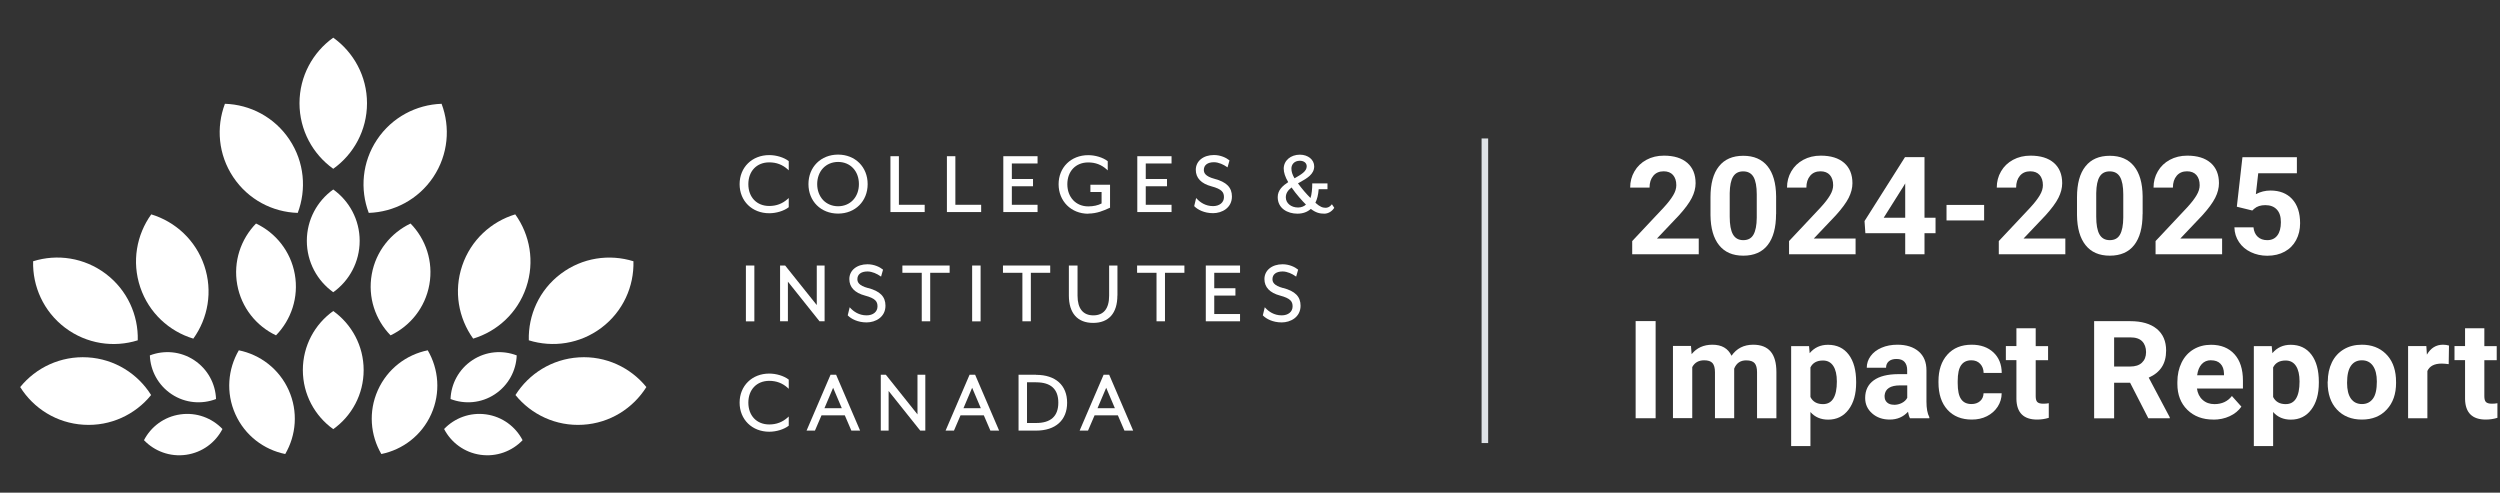 <svg xmlns="http://www.w3.org/2000/svg" id="uuid-07337f18-a2d7-4d11-b000-d8e559065466" viewBox="0 0 357.69 70.49"><rect x="0" y="0" width="357.69" height="70.49" fill="#333333" stroke="none"/><defs><style>.uuid-1ee5fd99-7c9a-4873-9f94-2ea3bde8858d{fill:#fff;}.uuid-3edb8bc5-2c93-44ad-948e-2223a3e7a490{fill:#dee2e6;}</style></defs><rect class="uuid-3edb8bc5-2c93-44ad-948e-2223a3e7a490" x="211.98" y="19.81" width=".94" height="43.58"></rect><path class="uuid-1ee5fd99-7c9a-4873-9f94-2ea3bde8858d" d="m243.06,36.38h-9.53v-1.89l4.5-4.79c.62-.67,1.07-1.26,1.37-1.77.3-.5.44-.98.44-1.43,0-.62-.16-1.1-.47-1.46-.31-.35-.76-.53-1.34-.53-.62,0-1.12.21-1.48.64s-.54.99-.54,1.69h-2.77c0-.85.2-1.62.61-2.32.4-.7.98-1.25,1.71-1.65.74-.4,1.57-.6,2.51-.6,1.43,0,2.54.34,3.34,1.03.79.69,1.19,1.66,1.19,2.91,0,.69-.18,1.39-.54,2.1-.36.71-.97,1.54-1.83,2.49l-3.16,3.33h5.98v2.22Z"></path><path class="uuid-1ee5fd99-7c9a-4873-9f94-2ea3bde8858d" d="m254.11,30.64c0,1.92-.4,3.39-1.19,4.41-.79,1.02-1.96,1.53-3.49,1.53s-2.67-.5-3.47-1.5-1.21-2.43-1.23-4.3v-2.56c0-1.94.4-3.41,1.21-4.42.8-1.01,1.96-1.51,3.48-1.51s2.67.5,3.47,1.49,1.21,2.43,1.23,4.29v2.56Zm-2.76-2.81c0-1.15-.16-1.99-.47-2.52-.31-.53-.81-.79-1.47-.79s-1.13.25-1.44.75-.47,1.28-.49,2.35v3.38c0,1.13.15,1.98.46,2.53.31.55.8.83,1.48.83s1.16-.26,1.46-.79c.3-.53.46-1.34.47-2.43v-3.31Z"></path><path class="uuid-1ee5fd99-7c9a-4873-9f94-2ea3bde8858d" d="m265.5,36.38h-9.53v-1.89l4.5-4.79c.62-.67,1.07-1.26,1.37-1.77.3-.5.44-.98.44-1.43,0-.62-.16-1.1-.47-1.46-.31-.35-.76-.53-1.34-.53-.62,0-1.12.21-1.48.64s-.54.99-.54,1.69h-2.77c0-.85.2-1.62.61-2.32.4-.7.98-1.25,1.71-1.65.74-.4,1.57-.6,2.51-.6,1.43,0,2.54.34,3.34,1.03.79.69,1.19,1.66,1.19,2.91,0,.69-.18,1.39-.54,2.1-.36.71-.97,1.54-1.83,2.49l-3.16,3.33h5.98v2.22Z"></path><path class="uuid-1ee5fd99-7c9a-4873-9f94-2ea3bde8858d" d="m275.35,31.15h1.58v2.22h-1.58v3.01h-2.76v-3.01h-5.7l-.12-1.74,5.79-9.15h2.79v8.67Zm-5.83,0h3.07v-4.91l-.18.31-2.89,4.59Z"></path><path class="uuid-1ee5fd99-7c9a-4873-9f94-2ea3bde8858d" d="m283.88,31.54h-5.38v-2.22h5.38v2.22Z"></path><path class="uuid-1ee5fd99-7c9a-4873-9f94-2ea3bde8858d" d="m295.51,36.38h-9.53v-1.89l4.5-4.79c.62-.67,1.07-1.26,1.37-1.77.3-.5.44-.98.44-1.43,0-.62-.16-1.1-.47-1.46-.31-.35-.76-.53-1.34-.53-.62,0-1.12.21-1.48.64s-.54.99-.54,1.69h-2.77c0-.85.2-1.62.61-2.32.4-.7.98-1.25,1.71-1.65.74-.4,1.57-.6,2.51-.6,1.43,0,2.54.34,3.34,1.03.79.69,1.19,1.66,1.19,2.91,0,.69-.18,1.39-.54,2.1-.36.71-.97,1.54-1.83,2.49l-3.16,3.33h5.98v2.22Z"></path><path class="uuid-1ee5fd99-7c9a-4873-9f94-2ea3bde8858d" d="m306.55,30.64c0,1.92-.4,3.39-1.19,4.41-.79,1.02-1.96,1.53-3.49,1.53s-2.67-.5-3.47-1.5-1.21-2.43-1.23-4.3v-2.56c0-1.94.4-3.41,1.21-4.42.8-1.01,1.96-1.51,3.48-1.51s2.67.5,3.47,1.49,1.21,2.43,1.23,4.29v2.56Zm-2.76-2.81c0-1.15-.16-1.99-.47-2.52-.31-.53-.81-.79-1.47-.79s-1.13.25-1.44.75-.47,1.28-.49,2.35v3.38c0,1.13.15,1.98.46,2.53.31.55.8.83,1.48.83s1.16-.26,1.46-.79c.3-.53.46-1.34.47-2.43v-3.31Z"></path><path class="uuid-1ee5fd99-7c9a-4873-9f94-2ea3bde8858d" d="m317.94,36.38h-9.53v-1.89l4.5-4.79c.62-.67,1.07-1.26,1.37-1.77.3-.5.44-.98.44-1.43,0-.62-.16-1.1-.47-1.46-.31-.35-.76-.53-1.34-.53-.62,0-1.12.21-1.48.64s-.54.99-.54,1.69h-2.77c0-.85.2-1.62.61-2.32.4-.7.98-1.25,1.71-1.65.74-.4,1.57-.6,2.51-.6,1.43,0,2.54.34,3.34,1.03.79.69,1.19,1.66,1.19,2.91,0,.69-.18,1.39-.54,2.1-.36.71-.97,1.54-1.83,2.49l-3.16,3.33h5.98v2.22Z"></path><path class="uuid-1ee5fd99-7c9a-4873-9f94-2ea3bde8858d" d="m320.04,29.55l.8-7.06h7.79v2.3h-5.53l-.34,2.99c.66-.35,1.35-.52,2.09-.52,1.32,0,2.36.41,3.11,1.23.75.82,1.13,1.97,1.13,3.45,0,.9-.19,1.7-.57,2.41-.38.71-.92,1.26-1.63,1.65-.71.39-1.54.59-2.5.59-.84,0-1.62-.17-2.34-.51-.72-.34-1.29-.82-1.7-1.44-.42-.62-.64-1.32-.66-2.11h2.73c.06.58.26,1.03.61,1.35.35.32.8.48,1.36.48.62,0,1.1-.22,1.44-.67.34-.45.51-1.08.51-1.9s-.19-1.39-.58-1.81c-.39-.42-.94-.63-1.65-.63-.66,0-1.19.17-1.59.52l-.27.25-2.2-.54Z"></path><path class="uuid-1ee5fd99-7c9a-4873-9f94-2ea3bde8858d" d="m236.88,59.84h-2.86v-13.9h2.86v13.9Z"></path><path class="uuid-1ee5fd99-7c9a-4873-9f94-2ea3bde8858d" d="m241.94,49.52l.09,1.15c.73-.9,1.72-1.35,2.97-1.35,1.33,0,2.24.52,2.74,1.58.73-1.05,1.76-1.58,3.1-1.58,1.12,0,1.95.33,2.5.98.55.65.82,1.63.82,2.94v6.6h-2.77v-6.59c0-.58-.11-1.01-.34-1.28-.23-.27-.63-.41-1.21-.41-.83,0-1.4.39-1.72,1.18v7.09s-2.75,0-2.75,0v-6.58c0-.6-.12-1.03-.35-1.3-.24-.27-.64-.4-1.2-.4-.78,0-1.35.32-1.7.97v7.3h-2.76v-10.33h2.59Z"></path><path class="uuid-1ee5fd99-7c9a-4873-9f94-2ea3bde8858d" d="m265.57,54.78c0,1.59-.36,2.87-1.08,3.82-.72.96-1.7,1.44-2.93,1.44-1.04,0-1.89-.36-2.53-1.09v4.87h-2.76v-14.3h2.56l.09,1.01c.67-.8,1.54-1.2,2.62-1.2,1.27,0,2.26.47,2.97,1.41.71.94,1.06,2.24,1.06,3.9v.14Zm-2.76-.2c0-.96-.17-1.7-.51-2.22-.34-.52-.83-.78-1.48-.78-.87,0-1.46.33-1.79.99v4.23c.34.68.94,1.02,1.8,1.02,1.32,0,1.98-1.08,1.98-3.24Z"></path><path class="uuid-1ee5fd99-7c9a-4873-9f94-2ea3bde8858d" d="m273.27,59.84c-.13-.25-.22-.56-.28-.93-.67.74-1.54,1.12-2.61,1.12-1.01,0-1.85-.29-2.52-.88-.67-.59-1-1.32-1-2.21,0-1.09.41-1.93,1.22-2.52s1.98-.88,3.52-.89h1.27v-.59c0-.48-.12-.86-.37-1.15-.25-.29-.63-.43-1.16-.43-.46,0-.83.11-1.09.33-.26.22-.4.53-.4.92h-2.76c0-.6.18-1.15.55-1.66s.89-.91,1.57-1.2c.67-.29,1.43-.43,2.27-.43,1.27,0,2.28.32,3.03.96.75.64,1.12,1.54,1.12,2.7v4.48c0,.98.14,1.72.41,2.22v.16h-2.79Zm-2.28-1.92c.41,0,.78-.09,1.13-.27.34-.18.6-.42.76-.73v-1.78h-1.03c-1.38,0-2.12.48-2.21,1.43v.16c0,.34.11.63.35.85.24.22.57.33.99.33Z"></path><path class="uuid-1ee5fd99-7c9a-4873-9f94-2ea3bde8858d" d="m282.06,57.81c.51,0,.92-.14,1.24-.42.32-.28.48-.65.5-1.12h2.59c0,.7-.2,1.34-.57,1.92-.38.58-.89,1.03-1.54,1.36s-1.37.48-2.16.48c-1.48,0-2.64-.47-3.49-1.41-.85-.94-1.28-2.23-1.28-3.89v-.18c0-1.59.42-2.86,1.27-3.81s2.01-1.42,3.48-1.42c1.29,0,2.33.37,3.11,1.1s1.18,1.71,1.19,2.94h-2.59c-.01-.54-.18-.97-.5-1.31-.32-.34-.74-.5-1.26-.5-.64,0-1.13.23-1.46.7-.33.47-.49,1.23-.49,2.28v.29c0,1.06.16,1.83.49,2.29.32.47.82.7,1.48.7Z"></path><path class="uuid-1ee5fd99-7c9a-4873-9f94-2ea3bde8858d" d="m291.26,46.98v2.54h1.77v2.02h-1.77v5.15c0,.38.07.66.22.82s.43.25.84.25c.31,0,.58-.02.81-.07v2.09c-.54.17-1.1.25-1.67.25-1.93,0-2.92-.98-2.96-2.93v-5.57h-1.51v-2.02h1.51v-2.54h2.76Z"></path><path class="uuid-1ee5fd99-7c9a-4873-9f94-2ea3bde8858d" d="m304.76,54.76h-2.28v5.09h-2.86v-13.9h5.16c1.64,0,2.91.37,3.8,1.1.89.73,1.34,1.77,1.34,3.1,0,.95-.21,1.74-.62,2.37-.41.63-1.03,1.14-1.87,1.51l3.01,5.68v.13h-3.07l-2.61-5.09Zm-2.28-2.32h2.31c.72,0,1.28-.18,1.67-.55.39-.37.59-.87.59-1.51s-.19-1.17-.56-1.55c-.37-.38-.94-.56-1.71-.56h-2.3v4.17Z"></path><path class="uuid-1ee5fd99-7c9a-4873-9f94-2ea3bde8858d" d="m316.66,60.03c-1.51,0-2.75-.46-3.7-1.39s-1.43-2.17-1.43-3.71v-.27c0-1.04.2-1.96.6-2.78.4-.82.97-1.45,1.7-1.89.74-.44,1.57-.66,2.52-.66,1.41,0,2.53.45,3.34,1.34.81.89,1.22,2.15,1.22,3.79v1.13h-6.58c.09.67.36,1.22.81,1.62.45.41,1.02.61,1.7.61,1.06,0,1.89-.39,2.49-1.16l1.36,1.52c-.41.59-.97,1.04-1.68,1.37-.71.33-1.49.49-2.35.49Zm-.32-8.49c-.55,0-.99.19-1.33.56-.34.37-.56.9-.65,1.59h3.84v-.22c-.01-.61-.18-1.09-.5-1.42-.32-.34-.77-.5-1.36-.5Z"></path><path class="uuid-1ee5fd99-7c9a-4873-9f94-2ea3bde8858d" d="m331.77,54.78c0,1.59-.36,2.87-1.08,3.82-.72.96-1.7,1.44-2.93,1.44-1.04,0-1.89-.36-2.53-1.09v4.87h-2.76v-14.3h2.56l.09,1.01c.67-.8,1.54-1.2,2.62-1.2,1.27,0,2.26.47,2.97,1.41.71.94,1.06,2.24,1.06,3.9v.14Zm-2.76-.2c0-.96-.17-1.7-.51-2.22-.34-.52-.83-.78-1.48-.78-.87,0-1.46.33-1.79.99v4.23c.34.68.94,1.02,1.8,1.02,1.32,0,1.98-1.08,1.98-3.24Z"></path><path class="uuid-1ee5fd99-7c9a-4873-9f94-2ea3bde8858d" d="m333.05,54.58c0-1.02.2-1.94.59-2.74s.96-1.42,1.7-1.86,1.6-.66,2.58-.66c1.39,0,2.53.43,3.41,1.28.88.85,1.37,2.01,1.47,3.47l.02.71c0,1.58-.44,2.86-1.33,3.81-.88.96-2.07,1.44-3.56,1.44s-2.68-.48-3.57-1.43-1.33-2.25-1.33-3.89v-.12Zm2.76.2c0,.98.18,1.73.55,2.25s.9.78,1.58.78,1.19-.26,1.57-.77c.38-.51.56-1.33.56-2.46,0-.96-.19-1.71-.56-2.24-.38-.53-.9-.79-1.58-.79s-1.2.26-1.57.79c-.37.53-.55,1.34-.55,2.44Z"></path><path class="uuid-1ee5fd99-7c9a-4873-9f94-2ea3bde8858d" d="m350.34,52.1c-.38-.05-.71-.08-.99-.08-1.04,0-1.73.35-2.05,1.06v6.76h-2.76v-10.33h2.61l.08,1.23c.55-.95,1.32-1.42,2.3-1.42.3,0,.59.04.86.12l-.04,2.65Z"></path><path class="uuid-1ee5fd99-7c9a-4873-9f94-2ea3bde8858d" d="m355.45,46.98v2.54h1.77v2.02h-1.77v5.15c0,.38.07.66.22.82s.43.25.84.25c.31,0,.58-.02.81-.07v2.09c-.54.17-1.1.25-1.67.25-1.93,0-2.92-.98-2.96-2.93v-5.57h-1.51v-2.02h1.51v-2.54h2.76Z"></path><path class="uuid-1ee5fd99-7c9a-4873-9f94-2ea3bde8858d" d="m47.68,24.15c2.93-2.09,4.83-5.52,4.83-9.38s-1.91-7.29-4.83-9.38c-2.93,2.09-4.83,5.52-4.83,9.38s1.91,7.29,4.83,9.38Z"></path><path class="uuid-1ee5fd99-7c9a-4873-9f94-2ea3bde8858d" d="m75.29,41.11c1.24-3.67.53-7.52-1.57-10.44-3.44,1.04-6.35,3.67-7.59,7.34-1.24,3.66-.53,7.52,1.57,10.44,3.44-1.04,6.35-3.67,7.59-7.34Z"></path><path class="uuid-1ee5fd99-7c9a-4873-9f94-2ea3bde8858d" d="m75.66,48.69c3.43,1.07,7.31.53,10.4-1.8,3.09-2.33,4.67-5.92,4.57-9.51-3.43-1.07-7.31-.53-10.4,1.8-3.09,2.33-4.67,5.92-4.57,9.51Z"></path><path class="uuid-1ee5fd99-7c9a-4873-9f94-2ea3bde8858d" d="m82.82,51.13c-3.86.24-7.16,2.35-9.07,5.39,2.26,2.79,5.8,4.49,9.66,4.25,3.86-.23,7.16-2.35,9.07-5.39-2.26-2.79-5.8-4.49-9.66-4.25Z"></path><path class="uuid-1ee5fd99-7c9a-4873-9f94-2ea3bde8858d" d="m47.68,44.5c-2.64,1.88-4.35,4.97-4.35,8.45s1.72,6.57,4.35,8.45c2.64-1.88,4.35-4.97,4.35-8.45s-1.72-6.57-4.35-8.45Z"></path><path class="uuid-1ee5fd99-7c9a-4873-9f94-2ea3bde8858d" d="m47.68,27.11c-2.29,1.64-3.78,4.32-3.78,7.35s1.49,5.71,3.78,7.35c2.29-1.64,3.78-4.32,3.78-7.35s-1.49-5.71-3.78-7.35Z"></path><path class="uuid-1ee5fd99-7c9a-4873-9f94-2ea3bde8858d" d="m70.8,56.41c1.95-1.29,3.05-3.39,3.13-5.56-2.03-.78-4.39-.61-6.34.68-1.95,1.29-3.05,3.39-3.13,5.56,2.03.78,4.39.61,6.34-.68Z"></path><path class="uuid-1ee5fd99-7c9a-4873-9f94-2ea3bde8858d" d="m69.57,59.29c-2.32-.33-4.53.52-6.03,2.09,1,1.93,2.89,3.36,5.2,3.69,2.32.33,4.53-.52,6.03-2.09-1-1.93-2.89-3.36-5.2-3.69Z"></path><path class="uuid-1ee5fd99-7c9a-4873-9f94-2ea3bde8858d" d="m61.43,40.72c.59-3.3-.51-6.51-2.69-8.74-2.81,1.34-4.96,3.96-5.55,7.26-.59,3.3.51,6.51,2.69,8.74,2.81-1.34,4.96-3.96,5.55-7.26Z"></path><path class="uuid-1ee5fd99-7c9a-4873-9f94-2ea3bde8858d" d="m54.06,55.83c-1.37,3.06-1.07,6.44.5,9.13,3.05-.62,5.77-2.65,7.14-5.71,1.37-3.06,1.07-6.44-.5-9.13-3.05.62-5.77,2.65-7.14,5.71Z"></path><path class="uuid-1ee5fd99-7c9a-4873-9f94-2ea3bde8858d" d="m61.99,25.34c2.15-3.22,2.46-7.13,1.19-10.49-3.59.12-7.08,1.91-9.23,5.12-2.15,3.22-2.46,7.13-1.19,10.49,3.59-.12,7.08-1.91,9.23-5.12Z"></path><path class="uuid-1ee5fd99-7c9a-4873-9f94-2ea3bde8858d" d="m27.66,48.45c2.1-2.92,2.81-6.77,1.57-10.44-1.24-3.66-4.15-6.3-7.59-7.34-2.1,2.92-2.81,6.77-1.57,10.44,1.24,3.67,4.15,6.3,7.59,7.34Z"></path><path class="uuid-1ee5fd99-7c9a-4873-9f94-2ea3bde8858d" d="m9.31,46.89c3.09,2.33,6.97,2.88,10.4,1.8.1-3.59-1.49-7.18-4.57-9.51-3.09-2.33-6.97-2.88-10.4-1.8-.1,3.59,1.49,7.18,4.57,9.51Z"></path><path class="uuid-1ee5fd99-7c9a-4873-9f94-2ea3bde8858d" d="m21.62,56.52c-1.91-3.05-5.21-5.16-9.07-5.39-3.86-.23-7.4,1.46-9.66,4.25,1.91,3.05,5.21,5.16,9.07,5.39,3.86.24,7.4-1.46,9.66-4.25Z"></path><path class="uuid-1ee5fd99-7c9a-4873-9f94-2ea3bde8858d" d="m27.78,51.53c-1.95-1.29-4.32-1.46-6.34-.68.08,2.17,1.18,4.27,3.13,5.56,1.95,1.29,4.32,1.46,6.34.68-.08-2.17-1.18-4.27-3.13-5.56Z"></path><path class="uuid-1ee5fd99-7c9a-4873-9f94-2ea3bde8858d" d="m25.8,59.29c-2.32.33-4.2,1.76-5.2,3.69,1.5,1.57,3.71,2.42,6.03,2.09,2.32-.33,4.2-1.76,5.2-3.69-1.5-1.57-3.71-2.42-6.03-2.09Z"></path><path class="uuid-1ee5fd99-7c9a-4873-9f94-2ea3bde8858d" d="m36.63,31.98c-2.17,2.23-3.28,5.44-2.69,8.74.59,3.3,2.74,5.93,5.55,7.26,2.17-2.23,3.28-5.44,2.69-8.74-.59-3.3-2.74-5.93-5.55-7.26Z"></path><path class="uuid-1ee5fd99-7c9a-4873-9f94-2ea3bde8858d" d="m34.17,50.12c-1.57,2.69-1.87,6.07-.5,9.13,1.37,3.06,4.09,5.09,7.14,5.71,1.57-2.69,1.87-6.07.5-9.13-1.37-3.06-4.09-5.09-7.14-5.71Z"></path><path class="uuid-1ee5fd99-7c9a-4873-9f94-2ea3bde8858d" d="m41.41,19.97c-2.15-3.22-5.63-5.01-9.23-5.12-1.27,3.36-.96,7.27,1.19,10.49,2.15,3.22,5.63,5.01,9.23,5.12,1.27-3.36.96-7.27-1.19-10.49Z"></path><path class="uuid-1ee5fd99-7c9a-4873-9f94-2ea3bde8858d" d="m110.06,30.51c1.01,0,2.09-.33,2.76-.84l.03-.03v-1.31l-.14.13c-.76.68-1.62,1.01-2.65,1.01-1.79,0-2.99-1.25-2.99-3.12s1.2-3.12,2.99-3.12c1.03,0,1.9.33,2.65,1.01l.14.13v-1.31l-.03-.03c-.67-.51-1.75-.84-2.76-.84-2.46,0-4.24,1.75-4.24,4.16s1.78,4.16,4.24,4.16Z"></path><path class="uuid-1ee5fd99-7c9a-4873-9f94-2ea3bde8858d" d="m119.91,30.56c2.45,0,4.23-1.77,4.23-4.22s-1.78-4.22-4.23-4.22-4.24,1.77-4.24,4.22,1.78,4.22,4.24,4.22Zm0-7.39c1.75,0,2.98,1.3,2.98,3.17s-1.25,3.17-2.98,3.17c-.84,0-1.61-.32-2.15-.89-.54-.58-.84-1.39-.84-2.28s.3-1.71.84-2.28c.54-.57,1.3-.89,2.15-.89Z"></path><polygon class="uuid-1ee5fd99-7c9a-4873-9f94-2ea3bde8858d" points="132.3 29.3 128.61 29.3 128.61 22.35 127.4 22.35 127.4 30.34 132.3 30.34 132.3 29.3"></polygon><polygon class="uuid-1ee5fd99-7c9a-4873-9f94-2ea3bde8858d" points="140.38 29.3 136.69 29.3 136.69 22.35 135.48 22.35 135.48 30.34 140.38 30.34 140.38 29.3"></polygon><polygon class="uuid-1ee5fd99-7c9a-4873-9f94-2ea3bde8858d" points="148.45 29.3 144.77 29.3 144.77 26.65 147.8 26.65 147.8 25.61 144.77 25.61 144.77 23.39 148.45 23.39 148.45 22.35 143.55 22.35 143.55 30.34 148.45 30.34 148.45 29.3"></polygon><path class="uuid-1ee5fd99-7c9a-4873-9f94-2ea3bde8858d" d="m155.7,30.56c1.27,0,2.31-.48,2.86-.73.08-.04.15-.07.21-.09l.05-.02v-3.29h-2.81v1.04h1.6v1.64c-.5.27-1.17.42-1.91.42-1.76,0-2.99-1.31-2.99-3.17s1.2-3.12,2.99-3.12c1.03,0,1.9.33,2.65,1.01l.14.13v-1.31l-.03-.03c-.67-.51-1.75-.84-2.76-.84-2.46,0-4.24,1.75-4.24,4.16s1.78,4.22,4.24,4.22Z"></path><polygon class="uuid-1ee5fd99-7c9a-4873-9f94-2ea3bde8858d" points="167.62 29.3 163.93 29.3 163.93 26.65 166.97 26.65 166.97 25.61 163.93 25.61 163.93 23.39 167.62 23.39 167.62 22.35 162.72 22.35 162.72 30.34 167.62 30.34 167.62 29.3"></polygon><path class="uuid-1ee5fd99-7c9a-4873-9f94-2ea3bde8858d" d="m176.26,28.12c0-1.3-.78-2.09-2.51-2.54-1.34-.36-1.51-.87-1.51-1.27,0-.69.54-1.1,1.45-1.1.67,0,1.39.35,1.84.67l.1.07.28-.99-.04-.04c-.41-.34-1.23-.74-2.18-.74-1.53,0-2.6.87-2.6,2.12,0,1.16.77,1.97,2.24,2.36,1.5.4,1.79.85,1.79,1.55,0,.76-.64,1.28-1.56,1.28-1.11,0-1.87-.57-2.31-1.04l-.11-.12-.28,1.16.03.03c.46.47,1.4.98,2.67.98s2.7-.75,2.7-2.39Z"></path><path class="uuid-1ee5fd99-7c9a-4873-9f94-2ea3bde8858d" d="m190.56,29.22l-.07.09c-.22.29-.56.42-.81.42-.42,0-.82-.12-1.48-.72.25-.5.41-1.14.47-1.94h1.26v-.83h-2.18v.09c.01.58-.08,1.56-.25,2-.58-.57-1.23-1.32-1.79-2.1.1-.05.19-.11.29-.16,1-.56,2.03-1.14,2.03-2.27,0-.95-.88-1.67-2.05-1.67-1.32,0-2.31.85-2.31,1.99,0,.56.2,1.18.64,1.94-.75.49-1.5,1.12-1.5,2.14,0,1.63,1.42,2.37,2.82,2.37.77,0,1.41-.23,1.92-.68.73.56,1.3.68,1.92.68.55,0,1.07-.3,1.4-.79l.03-.05-.33-.5Zm-5.33-3.72h-.02c-.31-.52-.44-.94-.44-1.4,0-.53.38-1.1,1.21-1.1.49,0,.98.25.98.8,0,.72-.8,1.17-1.72,1.7Zm-.44,1.32c.69,1,1.53,1.93,2.06,2.45-.27.26-.68.42-1.13.42-1,0-1.75-.62-1.75-1.45,0-.54.25-.98.82-1.42Z"></path><rect class="uuid-1ee5fd99-7c9a-4873-9f94-2ea3bde8858d" x="106.72" y="37.99" width="1.21" height="7.99"></rect><polygon class="uuid-1ee5fd99-7c9a-4873-9f94-2ea3bde8858d" points="116.86 43.65 112.36 38.02 112.33 37.99 111.61 37.99 111.61 45.97 112.73 45.97 112.73 40.3 117.23 45.94 117.25 45.97 117.98 45.97 117.98 37.99 116.86 37.99 116.86 43.65"></polygon><path class="uuid-1ee5fd99-7c9a-4873-9f94-2ea3bde8858d" d="m124.18,41.21c-1.34-.36-1.51-.87-1.51-1.27,0-.69.54-1.1,1.45-1.1.67,0,1.39.35,1.84.67l.1.07.28-.99-.04-.04c-.41-.34-1.23-.74-2.18-.74-1.53,0-2.6.87-2.6,2.12,0,1.16.77,1.97,2.24,2.36,1.5.4,1.79.85,1.79,1.55,0,.77-.63,1.28-1.56,1.28-1.11,0-1.87-.57-2.31-1.04l-.11-.12-.28,1.16.03.03c.46.47,1.4.98,2.67.98s2.7-.75,2.7-2.39c0-1.3-.78-2.09-2.51-2.54Z"></path><polygon class="uuid-1ee5fd99-7c9a-4873-9f94-2ea3bde8858d" points="135.87 37.99 129.11 37.99 129.11 39.03 131.88 39.03 131.88 45.97 133.09 45.97 133.09 39.03 135.87 39.03 135.87 37.99"></polygon><rect class="uuid-1ee5fd99-7c9a-4873-9f94-2ea3bde8858d" x="139.09" y="37.99" width="1.21" height="7.99"></rect><polygon class="uuid-1ee5fd99-7c9a-4873-9f94-2ea3bde8858d" points="146.28 45.97 147.49 45.97 147.49 39.03 150.26 39.03 150.26 37.99 143.5 37.99 143.5 39.03 146.28 39.03 146.28 45.97"></polygon><path class="uuid-1ee5fd99-7c9a-4873-9f94-2ea3bde8858d" d="m159.88,42.28v-4.29h-1.19v4.31c0,1.85-.78,2.82-2.26,2.82s-2.26-.98-2.26-2.82v-4.31h-1.24v4.29c0,2.52,1.23,3.92,3.47,3.92s3.47-1.39,3.47-3.92Z"></path><polygon class="uuid-1ee5fd99-7c9a-4873-9f94-2ea3bde8858d" points="162.69 39.03 165.47 39.03 165.47 45.97 166.68 45.97 166.68 39.03 169.46 39.03 169.46 37.99 162.69 37.99 162.69 39.03"></polygon><polygon class="uuid-1ee5fd99-7c9a-4873-9f94-2ea3bde8858d" points="172.52 45.97 177.42 45.97 177.42 44.93 173.73 44.93 173.73 42.29 176.76 42.29 176.76 41.24 173.73 41.24 173.73 39.03 177.42 39.03 177.42 37.99 172.52 37.99 172.52 45.97"></polygon><path class="uuid-1ee5fd99-7c9a-4873-9f94-2ea3bde8858d" d="m183.57,41.21c-1.34-.36-1.51-.87-1.51-1.27,0-.69.54-1.1,1.45-1.1.67,0,1.39.35,1.84.67l.1.07.28-.99-.04-.04c-.41-.34-1.23-.74-2.18-.74-1.53,0-2.6.87-2.6,2.12,0,1.16.77,1.97,2.24,2.36,1.5.4,1.79.85,1.79,1.55,0,.77-.63,1.28-1.56,1.28-1.11,0-1.87-.57-2.31-1.04l-.11-.12-.28,1.16.03.03c.46.47,1.4.98,2.67.98s2.7-.75,2.7-2.39c0-1.3-.77-2.09-2.51-2.54Z"></path><path class="uuid-1ee5fd99-7c9a-4873-9f94-2ea3bde8858d" d="m110.06,53.45c-2.46,0-4.24,1.75-4.24,4.16s1.78,4.16,4.24,4.16c1.01,0,2.09-.33,2.76-.84l.03-.03v-1.31l-.14.13c-.76.68-1.62,1.01-2.65,1.01-1.79,0-2.99-1.25-2.99-3.12s1.2-3.12,2.99-3.12c1.03,0,1.9.33,2.65,1.01l.14.13v-1.31l-.03-.03c-.67-.51-1.75-.84-2.76-.84Z"></path><path class="uuid-1ee5fd99-7c9a-4873-9f94-2ea3bde8858d" d="m119.62,53.62h-.79l-3.43,7.99h1.2l.94-2.19h3.33l.94,2.19h1.25l-3.41-7.94-.02-.05Zm.82,4.78h-2.48l1.24-2.92,1.24,2.92Z"></path><polygon class="uuid-1ee5fd99-7c9a-4873-9f94-2ea3bde8858d" points="131.27 59.29 126.77 53.65 126.74 53.62 126.02 53.62 126.02 61.61 127.14 61.61 127.14 55.94 131.64 61.58 131.66 61.61 132.39 61.61 132.39 53.62 131.27 53.62 131.27 59.29"></polygon><path class="uuid-1ee5fd99-7c9a-4873-9f94-2ea3bde8858d" d="m139.51,53.62h-.79l-3.43,7.99h1.2l.94-2.19h3.33l.94,2.19h1.25l-3.41-7.94-.02-.05Zm.82,4.78h-2.48l1.24-2.92,1.24,2.92Z"></path><path class="uuid-1ee5fd99-7c9a-4873-9f94-2ea3bde8858d" d="m148.24,53.62h-2.51v7.99h2.51c2.78,0,4.44-1.49,4.44-3.99s-1.66-3.99-4.44-3.99Zm.01,1.08c2.11,0,3.17.98,3.17,2.91s-1.07,2.91-3.17,2.91h-1.31v-5.83h1.31Z"></path><path class="uuid-1ee5fd99-7c9a-4873-9f94-2ea3bde8858d" d="m158.69,53.62h-.79l-3.43,7.99h1.2l.94-2.19h3.33l.94,2.19h1.25l-3.41-7.94-.02-.05Zm.82,4.78h-2.48l1.24-2.92,1.24,2.92Z"></path></svg>